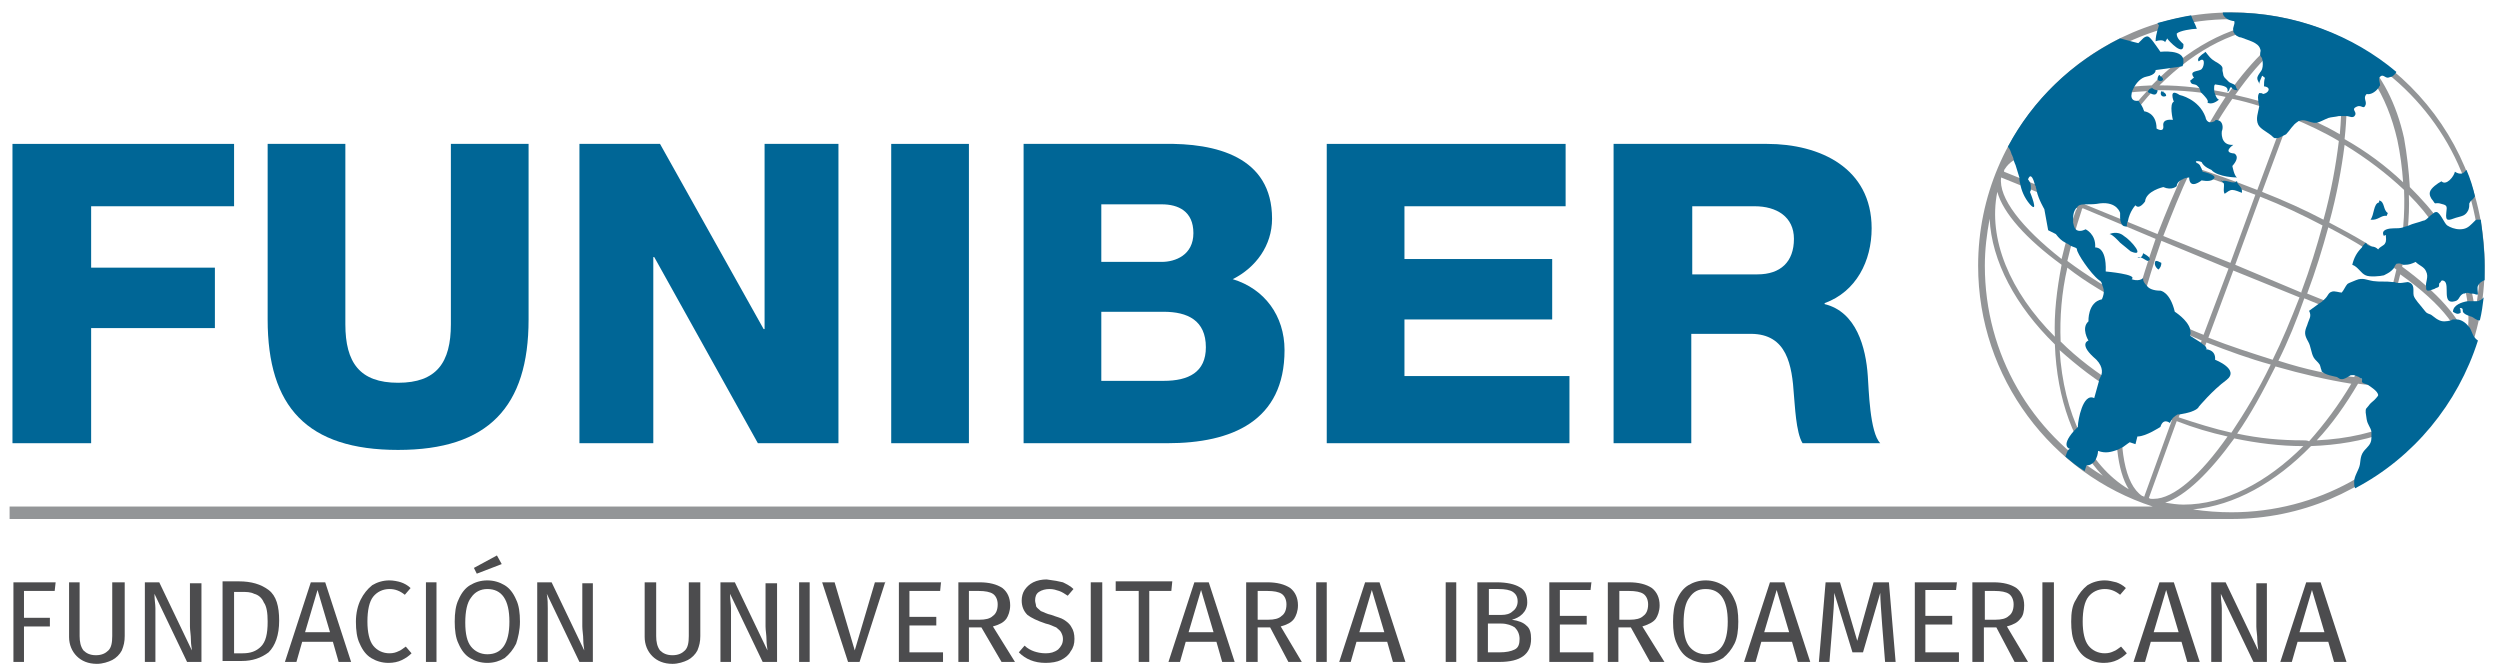 <?xml version="1.0" encoding="utf-8"?>
<!-- Generator: Adobe Illustrator 25.0.0, SVG Export Plug-In . SVG Version: 6.00 Build 0)  -->
<svg version="1.1" id="Capa_1" xmlns:serif="http://www.serif.com/"
	 xmlns="http://www.w3.org/2000/svg" xmlns:xlink="http://www.w3.org/1999/xlink" x="0px" y="0px" viewBox="0 0 260.6 70"
	 style="enable-background:new 0 0 260.6 70;" xml:space="preserve">
<style type="text/css">
	.st0{fill:#4C4C4E;}
	.st1{fill:#939597;}
	.st2{fill:#006696;}
</style>
<g>
	<g>
		<path class="st0" d="M1.4,69v-8.3h4.4l-0.1,0.9H2.5v2.8h2.7v0.9H2.5V69H1.4z"/>
		<path class="st0" d="M13,66.3c0,0.6-0.1,1-0.3,1.5c-0.2,0.4-0.6,0.8-1,1c-0.4,0.2-1,0.4-1.6,0.4c-0.9,0-1.6-0.3-2.1-0.8
			c-0.5-0.5-0.8-1.2-0.8-2v-5.7h1.1v5.6c0,0.6,0.1,1.1,0.4,1.5c0.3,0.3,0.7,0.5,1.3,0.5c0.6,0,1-0.2,1.3-0.5
			c0.3-0.3,0.4-0.8,0.4-1.5v-5.6H13V66.3z"/>
		<path class="st0" d="M21,69h-1.5l-3.4-7.1c0,0.6,0.1,1.1,0.1,1.5c0,0.5,0,1,0,1.7V69h-1.1v-8.3h1.5l3.4,7.1c0-0.2-0.1-0.6-0.1-1.1
			c0-0.5-0.1-1-0.1-1.4v-4.5H21V69z"/>
		<path class="st0" d="M28,61.5c0.8,0.6,1.1,1.7,1.1,3.2c0,1.5-0.4,2.6-1.1,3.3c-0.8,0.6-1.7,0.9-2.8,0.9h-2v-8.3h1.7
			C26.2,60.6,27.2,60.9,28,61.5z M24.4,61.6v6.5h0.9c0.8,0,1.4-0.2,1.9-0.7c0.5-0.5,0.7-1.3,0.7-2.6c0-0.9-0.1-1.6-0.4-2
			c-0.2-0.5-0.6-0.8-1-0.9c-0.4-0.2-0.8-0.2-1.4-0.2H24.4z"/>
		<path class="st0" d="M35.3,69l-0.6-2.1h-3.2L30.9,69h-1.2l2.7-8.3h1.5l2.7,8.3H35.3z M31.8,65.9h2.6l-1.3-4.4L31.8,65.9z"/>
		<path class="st0" d="M41.8,60.7c0.3,0.1,0.7,0.3,1,0.6L42.2,62c-0.5-0.4-1-0.6-1.6-0.6c-0.7,0-1.3,0.3-1.7,0.8
			c-0.4,0.5-0.6,1.4-0.6,2.6c0,1.1,0.2,2,0.6,2.5c0.4,0.5,1,0.8,1.7,0.8c0.4,0,0.7-0.1,0.9-0.2c0.3-0.1,0.5-0.3,0.8-0.5l0.6,0.7
			c-0.3,0.3-0.6,0.5-1,0.7c-0.4,0.2-0.9,0.3-1.4,0.3c-0.7,0-1.3-0.2-1.8-0.5c-0.5-0.3-0.9-0.8-1.2-1.5c-0.3-0.6-0.4-1.4-0.4-2.3
			c0-0.9,0.2-1.7,0.5-2.3c0.3-0.6,0.7-1.1,1.2-1.5c0.5-0.3,1.1-0.5,1.8-0.5C41,60.5,41.5,60.6,41.8,60.7z"/>
		<path class="st0" d="M45.5,60.6V69h-1.1v-8.3H45.5z"/>
		<path class="st0" d="M52.6,61c0.5,0.3,0.9,0.8,1.2,1.5c0.3,0.6,0.4,1.4,0.4,2.3c0,0.9-0.2,1.7-0.4,2.3c-0.3,0.6-0.7,1.1-1.2,1.5
			c-0.5,0.3-1.1,0.5-1.8,0.5c-0.7,0-1.3-0.2-1.8-0.5c-0.5-0.3-0.9-0.8-1.2-1.5c-0.3-0.6-0.4-1.4-0.4-2.3c0-0.9,0.1-1.7,0.4-2.3
			c0.3-0.7,0.7-1.2,1.2-1.5c0.5-0.3,1.1-0.5,1.8-0.5C51.5,60.5,52.1,60.7,52.6,61z M49.1,62.3c-0.4,0.5-0.6,1.4-0.6,2.6
			c0,1.2,0.2,2,0.6,2.5c0.4,0.5,1,0.8,1.7,0.8c1.5,0,2.3-1.1,2.3-3.4c0-2.3-0.8-3.4-2.3-3.4C50.1,61.4,49.5,61.7,49.1,62.3z
			 M51.8,57.9l0.5,0.9l-2.6,1l-0.3-0.6L51.8,57.9z"/>
		<path class="st0" d="M61.9,69h-1.5L57,61.9c0.1,0.6,0.1,1.1,0.1,1.5c0,0.5,0,1,0,1.7V69h-1.1v-8.3h1.5l3.4,7.1
			c0-0.2-0.1-0.6-0.1-1.1c0-0.5-0.1-1-0.1-1.4v-4.5h1.1V69z"/>
		<path class="st0" d="M73,66.3c0,0.6-0.1,1-0.3,1.5c-0.2,0.4-0.6,0.8-1,1c-0.4,0.2-1,0.4-1.6,0.4c-0.9,0-1.6-0.3-2.1-0.8
			c-0.5-0.5-0.8-1.2-0.8-2v-5.7h1.2v5.6c0,0.6,0.1,1.1,0.4,1.5c0.3,0.3,0.7,0.5,1.3,0.5c0.6,0,1-0.2,1.3-0.5
			c0.3-0.3,0.4-0.8,0.4-1.5v-5.6H73V66.3z"/>
		<path class="st0" d="M81,69h-1.5l-3.4-7.1c0,0.6,0.1,1.1,0.1,1.5c0,0.5,0,1,0,1.7V69h-1.1v-8.3h1.5l3.4,7.1c0-0.2-0.1-0.6-0.1-1.1
			c0-0.5-0.1-1-0.1-1.4v-4.5H81V69z"/>
		<path class="st0" d="M84.4,60.6V69h-1.1v-8.3H84.4z"/>
		<path class="st0" d="M92.3,60.6L89.6,69h-1.2l-2.7-8.3H87l2.1,7.1l2.1-7.1H92.3z"/>
		<path class="st0" d="M98.1,60.6L98,61.6h-3.2v2.7h2.8v0.9h-2.8V68h3.5V69h-4.6v-8.3H98.1z"/>
		<path class="st0" d="M102.3,65.4H101V69h-1.1v-8.3h2.2c1,0,1.8,0.2,2.4,0.6c0.5,0.4,0.8,1,0.8,1.8c0,0.6-0.2,1.1-0.4,1.4
			c-0.3,0.4-0.7,0.6-1.4,0.8l2.3,3.7h-1.4L102.3,65.4z M102.1,64.6c0.6,0,1.1-0.1,1.4-0.4c0.3-0.2,0.5-0.6,0.5-1.2
			c0-0.5-0.2-0.9-0.5-1.1c-0.3-0.2-0.8-0.3-1.5-0.3h-1v3H102.1z"/>
		<path class="st0" d="M110.8,60.7c0.4,0.2,0.8,0.4,1.1,0.7l-0.6,0.7c-0.3-0.2-0.6-0.4-0.9-0.5c-0.3-0.1-0.6-0.2-1-0.2
			c-0.4,0-0.8,0.1-1.1,0.3c-0.3,0.2-0.4,0.5-0.4,0.9c0,0.2,0.1,0.4,0.1,0.6c0.1,0.2,0.3,0.3,0.5,0.5c0.3,0.1,0.6,0.3,1.1,0.4
			c0.5,0.2,1,0.3,1.3,0.5c0.3,0.2,0.6,0.4,0.8,0.8c0.2,0.3,0.3,0.7,0.3,1.2c0,0.5-0.1,0.9-0.4,1.3c-0.2,0.4-0.6,0.7-1,0.9
			c-0.4,0.2-1,0.3-1.6,0.3c-1.2,0-2.1-0.4-2.8-1.1l0.6-0.7c0.3,0.3,0.7,0.5,1,0.6c0.3,0.1,0.7,0.2,1.2,0.2c0.5,0,0.9-0.1,1.3-0.4
			c0.3-0.3,0.5-0.6,0.5-1.1c0-0.3-0.1-0.5-0.2-0.7c-0.1-0.2-0.3-0.3-0.5-0.5c-0.3-0.1-0.6-0.3-1.1-0.4c-0.9-0.3-1.5-0.6-1.9-0.9
			c-0.4-0.4-0.6-0.9-0.6-1.5c0-0.4,0.1-0.8,0.3-1.1c0.2-0.3,0.5-0.6,0.9-0.8c0.4-0.2,0.9-0.3,1.4-0.3
			C109.9,60.5,110.4,60.6,110.8,60.7z"/>
		<path class="st0" d="M114.9,60.6V69h-1.2v-8.3H114.9z"/>
		<path class="st0" d="M122.2,60.6l-0.1,1h-2.3V69h-1.1v-7.4h-2.4v-1H122.2z"/>
		<path class="st0" d="M127.4,69l-0.6-2.1h-3.2L123,69h-1.2l2.7-8.3h1.5l2.7,8.3H127.4z M123.9,65.9h2.6l-1.3-4.4L123.9,65.9z"/>
		<path class="st0" d="M132.4,65.4h-1.3V69h-1.2v-8.3h2.2c1,0,1.8,0.2,2.4,0.6c0.5,0.4,0.8,1,0.8,1.8c0,0.6-0.2,1.1-0.4,1.4
			c-0.3,0.4-0.7,0.6-1.4,0.8l2.2,3.7h-1.4L132.4,65.4z M132.2,64.6c0.6,0,1.1-0.1,1.4-0.4c0.3-0.2,0.5-0.6,0.5-1.2
			c0-0.5-0.2-0.9-0.5-1.1c-0.3-0.2-0.8-0.3-1.5-0.3h-1v3H132.2z"/>
		<path class="st0" d="M138.3,60.6V69h-1.1v-8.3H138.3z"/>
		<path class="st0" d="M145.2,69l-0.6-2.1h-3.2l-0.6,2.1h-1.2l2.7-8.3h1.5l2.7,8.3H145.2z M141.7,65.9h2.6l-1.3-4.4L141.7,65.9z"/>
		<path class="st0" d="M151.8,60.6V69h-1.1v-8.3H151.8z"/>
		<path class="st0" d="M159.1,65.2c0.4,0.3,0.5,0.8,0.5,1.4c0,1.6-1.1,2.4-3.3,2.4H154v-8.3h2c1.1,0,1.9,0.2,2.4,0.5
			c0.6,0.3,0.8,0.9,0.8,1.6c0,0.5-0.2,0.9-0.5,1.2c-0.3,0.3-0.7,0.5-1.1,0.6C158.3,64.7,158.8,64.9,159.1,65.2z M155.2,61.5v2.6h1.3
			c0.5,0,0.9-0.1,1.2-0.4c0.3-0.2,0.5-0.6,0.5-1c0-0.5-0.2-0.8-0.5-1c-0.3-0.2-0.8-0.3-1.5-0.3H155.2z M157.9,67.7
			c0.4-0.2,0.5-0.6,0.5-1.1c0-0.5-0.2-0.9-0.5-1.2c-0.3-0.2-0.8-0.4-1.4-0.4h-1.4v3h1.2C157,68,157.5,67.9,157.9,67.7z"/>
		<path class="st0" d="M165.9,60.6l-0.1,0.9h-3.2v2.7h2.8v0.9h-2.8V68h3.5V69h-4.6v-8.3H165.9z"/>
		<path class="st0" d="M170,65.4h-1.3V69h-1.1v-8.3h2.2c1,0,1.8,0.2,2.4,0.6c0.5,0.4,0.8,1,0.8,1.8c0,0.6-0.2,1.1-0.4,1.4
			c-0.3,0.4-0.8,0.6-1.4,0.8l2.3,3.7H172L170,65.4z M169.9,64.6c0.6,0,1.1-0.1,1.4-0.4c0.3-0.2,0.5-0.6,0.5-1.2
			c0-0.5-0.2-0.9-0.5-1.1c-0.3-0.2-0.8-0.3-1.5-0.3h-1v3H169.9z"/>
		<path class="st0" d="M179.6,61c0.5,0.3,0.9,0.8,1.2,1.5c0.3,0.6,0.4,1.4,0.4,2.3c0,0.9-0.1,1.7-0.4,2.3c-0.3,0.6-0.7,1.1-1.2,1.5
			c-0.5,0.3-1.1,0.5-1.8,0.5c-0.7,0-1.3-0.2-1.8-0.5c-0.5-0.3-0.9-0.8-1.2-1.5c-0.3-0.6-0.4-1.4-0.4-2.3c0-0.9,0.1-1.7,0.4-2.3
			c0.3-0.7,0.7-1.2,1.2-1.5c0.5-0.3,1.1-0.5,1.8-0.5C178.5,60.5,179.1,60.7,179.6,61z M176.1,62.3c-0.4,0.5-0.6,1.4-0.6,2.6
			c0,1.2,0.2,2,0.6,2.5c0.4,0.5,1,0.8,1.7,0.8c1.5,0,2.3-1.1,2.3-3.4c0-2.3-0.8-3.4-2.3-3.4C177,61.4,176.5,61.7,176.1,62.3z"/>
		<path class="st0" d="M187.4,69l-0.6-2.1h-3.2L183,69h-1.2l2.7-8.3h1.5l2.7,8.3H187.4z M183.9,65.9h2.6l-1.3-4.4L183.9,65.9z"/>
		<path class="st0" d="M197.6,69h-1.1l-0.3-3.8c-0.1-1.5-0.2-2.6-0.2-3.4l-1.8,6.2h-1.1l-1.9-6.2c0,1-0.1,2.2-0.2,3.5l-0.3,3.7h-1.1
			l0.7-8.3h1.5l1.8,6.1l1.7-6.1h1.6L197.6,69z"/>
		<path class="st0" d="M204,60.6l-0.1,0.9h-3.2v2.7h2.8v0.9h-2.8V68h3.5V69h-4.6v-8.3H204z"/>
		<path class="st0" d="M208.1,65.4h-1.3V69h-1.2v-8.3h2.2c1,0,1.8,0.2,2.4,0.6c0.5,0.4,0.8,1,0.8,1.8c0,0.6-0.1,1.1-0.4,1.4
			c-0.3,0.4-0.7,0.6-1.4,0.8l2.2,3.7h-1.4L208.1,65.4z M208,64.6c0.6,0,1.1-0.1,1.4-0.4c0.3-0.2,0.5-0.6,0.5-1.2
			c0-0.5-0.2-0.9-0.5-1.1c-0.3-0.2-0.8-0.3-1.5-0.3h-1v3H208z"/>
		<path class="st0" d="M214.1,60.6V69h-1.2v-8.3H214.1z"/>
		<path class="st0" d="M220.6,60.7c0.3,0.1,0.7,0.3,1,0.6L221,62c-0.5-0.4-1-0.6-1.6-0.6c-0.7,0-1.3,0.3-1.7,0.8
			c-0.4,0.5-0.6,1.4-0.6,2.6c0,1.1,0.2,2,0.6,2.5c0.4,0.5,1,0.8,1.7,0.8c0.4,0,0.7-0.1,0.9-0.2c0.3-0.1,0.5-0.3,0.8-0.5l0.6,0.7
			c-0.3,0.3-0.6,0.5-1,0.7c-0.4,0.2-0.9,0.3-1.4,0.3c-0.7,0-1.3-0.2-1.8-0.5c-0.5-0.3-0.9-0.8-1.2-1.5c-0.3-0.6-0.4-1.4-0.4-2.3
			c0-0.9,0.1-1.7,0.5-2.3c0.3-0.6,0.7-1.1,1.2-1.5c0.5-0.3,1.1-0.5,1.8-0.5C219.8,60.5,220.2,60.6,220.6,60.7z"/>
		<path class="st0" d="M228,69l-0.6-2.1h-3.2l-0.6,2.1h-1.2l2.7-8.3h1.5l2.7,8.3H228z M224.5,65.9h2.6l-1.3-4.4L224.5,65.9z"/>
		<path class="st0" d="M236.4,69h-1.5l-3.4-7.1c0,0.6,0.1,1.1,0.1,1.5c0,0.5,0,1,0,1.7V69h-1.1v-8.3h1.5l3.4,7.1
			c0-0.2-0.1-0.6-0.1-1.1c0-0.5-0.1-1-0.1-1.4v-4.5h1.1V69z"/>
		<path class="st0" d="M243.3,69l-0.6-2.1h-3.2l-0.6,2.1h-1.2l2.7-8.3h1.5l2.7,8.3H243.3z M239.7,65.9h2.6l-1.3-4.4L239.7,65.9z"/>
	</g>
	<path class="st1" d="M232.6,1.3c-14.6,0-26.4,11.9-26.4,26.4c0,11.7,7.7,21.7,18.2,25.1H1v1.3h230.9c0.2,0,0.5,0,0.7,0
		c14.6,0,26.4-11.8,26.4-26.4C259,13.1,247.2,1.3,232.6,1.3z M249.9,14.6c0.3,1.4,0.5,2.9,0.6,4.4c-1.8-1.7-3.8-3.2-6.1-4.5
		c0.5-4.5,0.1-8.1-1.1-10C246.5,6.3,248.8,9.8,249.9,14.6z M225.7,52.4c2.1-0.7,4.6-3.1,7.2-6.7c2.4,0.5,4.8,0.8,7.1,0.8l0,0
		c0,0,0.1,0,0.1,0c-3.8,3.8-8.2,6.1-12.5,6.1C227,52.6,226.3,52.5,225.7,52.4z M232.3,28l-2.6,6.9c-2.3-0.9-4.5-2-6.5-3
		c0.6-2.2,1.3-4.5,2.1-6.8L232.3,28z M225.5,24.6c0.9-2.3,1.8-4.6,2.8-6.7c2.2,0.7,4.5,1.5,6.8,2.4l-2.6,7.1L225.5,24.6z
		 M232.8,28.2l6.9,2.8c-0.9,2.3-1.8,4.5-2.8,6.5c-2.2-0.7-4.4-1.4-6.7-2.3L232.8,28.2z M233,27.6l2.6-7.1c2.3,0.9,4.4,1.9,6.5,3
		c-0.6,2.2-1.3,4.5-2.2,6.9c0,0,0,0,0,0.1L233,27.6z M235.8,20l2.9-7.8c0.1,0,0.1,0,0.2,0.1c1.7,0.7,3.4,1.5,4.9,2.4
		c-0.3,2.5-0.8,5.3-1.6,8.2C240.3,21.9,238.1,20.9,235.8,20z M235.3,19.8c-2.3-0.9-4.5-1.7-6.7-2.4c1.3-2.7,2.7-5.1,4.1-7.1
		c1.9,0.4,3.7,1,5.5,1.7L235.3,19.8z M228,17.2c-2.8-0.8-5.4-1.4-7.9-1.8c1.3-2.2,2.8-4.3,4.4-6c0.2,0,0.5,0,0.7,0
		c2.2,0,4.5,0.2,6.8,0.7C230.6,12.2,229.3,14.6,228,17.2z M227.7,17.8c-1,2.1-1.9,4.3-2.8,6.6l-7.6-3.1c0.7-1.9,1.6-3.6,2.5-5.3
		C222.2,16.4,224.9,17,227.7,17.8z M224.7,24.9c-0.8,2.3-1.5,4.5-2.1,6.7c-2.7-1.4-5.1-2.9-7.1-4.4c0.4-1.7,0.9-3.5,1.5-5.3
		c0-0.1,0-0.1,0.1-0.2L224.7,24.9z M222.5,32.2c-0.8,2.9-1.3,5.7-1.6,8.1c-2.3-1.4-4.4-3-6.1-4.7c-0.1-2.5,0.1-5.1,0.7-7.7
		C217.4,29.4,219.8,30.8,222.5,32.2z M223,32.5c2,1,4.2,2,6.5,3c0,0,0,0,0,0l-2.9,7.8c-0.1,0-0.2-0.1-0.3-0.1
		c-1.7-0.7-3.4-1.5-4.9-2.4C221.7,38.2,222.2,35.4,223,32.5z M230,35.7c2.3,0.9,4.5,1.7,6.7,2.3c-1.3,2.7-2.7,5-4.1,7.1
		c-1.8-0.4-3.7-1-5.5-1.6L230,35.7z M240,45.9L240,45.9c-2.2,0-4.5-0.2-6.8-0.7c1.4-2,2.7-4.4,4-7c2.8,0.8,5.4,1.4,7.9,1.8
		c-1.3,2.2-2.8,4.2-4.4,6C240.5,45.9,240.3,45.9,240,45.9z M237.5,37.6c1-2,1.9-4.2,2.7-6.5l7.6,3.1c-0.7,1.8-1.5,3.5-2.4,5.1
		C243,39.1,240.3,38.5,237.5,37.6z M240.5,30.6C240.5,30.6,240.5,30.6,240.5,30.6c0.9-2.4,1.6-4.7,2.2-6.9c2.7,1.4,5.1,2.9,7.1,4.4
		c-0.4,1.8-0.9,3.5-1.5,5.3c0,0.1-0.1,0.2-0.1,0.3L240.5,30.6z M242.8,23.2c0.8-2.9,1.3-5.7,1.6-8.1c2.3,1.4,4.4,3,6.2,4.7
		c0.1,2.5-0.1,5.1-0.7,7.7C247.9,26,245.5,24.6,242.8,23.2z M241.9,3.7c1.8,1.2,2.5,5,2,10.3c-1.5-0.9-3.1-1.6-4.8-2.3
		c-0.1,0-0.1-0.1-0.2-0.1L241.9,3.7C241.9,3.7,241.9,3.7,241.9,3.7z M240.9,3.4c0.1,0,0.3,0.1,0.4,0.1l-2.9,8
		c-1.8-0.7-3.6-1.2-5.4-1.6c2.8-4,5.6-6.5,7.7-6.5C240.8,3.4,240.8,3.4,240.9,3.4z M239.5,3c-2.1,0.7-4.6,3.1-7.2,6.7
		c-2.4-0.5-4.8-0.8-7.1-0.8c0,0-0.1,0-0.1,0c3.8-3.8,8.2-6.1,12.5-6.1C238.3,2.8,238.9,2.9,239.5,3z M232.6,2c1.4,0,2.7,0.1,4,0.3
		c-4.3,0.4-8.6,2.8-12.3,6.6c-5.6,0.2-10.1,1.8-13.1,4.6C215.8,6.6,223.7,2,232.6,2z M223.8,9.5c-1.6,1.7-3,3.7-4.3,5.9
		c-1.5-0.2-2.9-0.3-4.3-0.3c-2.4,0-4.3,0.4-5.5,1.1C212.2,12.2,217.3,9.8,223.8,9.5z M209,17.6c0.8-1.3,3-2,6.3-2
		c1.2,0,2.5,0.1,3.9,0.3c-0.9,1.6-1.7,3.3-2.4,5.2l-7.9-3.2C208.9,17.8,208.9,17.7,209,17.6z M208.6,18.5
		C208.6,18.5,208.6,18.4,208.6,18.5l7.9,3.2c0,0.1,0,0.1-0.1,0.2c-0.6,1.7-1.1,3.4-1.5,5.1C210.7,23.7,208.3,20.6,208.6,18.5z
		 M208.2,20c0.6,2.2,3,4.9,6.7,7.6c-0.5,2.6-0.8,5.1-0.7,7.5C209.5,30.4,207.2,24.9,208.2,20z M206.9,27.7c0-1.7,0.2-3.3,0.5-4.9
		c0.2,4.4,2.7,9.1,6.8,13.1c0.2,5.7,2,10.6,5,13.7C211.8,45.1,206.9,37,206.9,27.7z M214.7,36.5c1.8,1.6,3.8,3.2,6.1,4.5
		c-0.5,4.5-0.1,8.1,1.1,10C217.7,48.5,215.1,43.1,214.7,36.5z M223.3,51.7c-1.8-1.2-2.5-5-2-10.3c1.5,0.9,3.1,1.6,4.8,2.3
		c0.1,0,0.2,0.1,0.3,0.1l-2.9,8C223.4,51.7,223.4,51.7,223.3,51.7z M224,51.9l2.9-8c1.8,0.7,3.5,1.2,5.3,1.6c-2.8,4-5.6,6.5-7.7,6.5
		c0,0,0,0,0,0c-0.1,0-0.2,0-0.2,0C224.2,52,224.1,52,224,51.9z M232.6,53.4c-1.3,0-2.7-0.1-4-0.3c4.3-0.4,8.6-2.8,12.3-6.6
		c5.6-0.2,10.2-1.8,13.2-4.6C249.5,48.8,241.6,53.4,232.6,53.4z M241.5,45.9c1.6-1.7,3-3.7,4.3-5.9c1.5,0.2,2.9,0.3,4.3,0.3
		c0,0,0,0,0,0c2.4,0,4.3-0.4,5.5-1.1C253,43.2,248,45.6,241.5,45.9z M256.3,37.8c-0.8,1.3-3,2-6.3,2c0,0,0,0,0,0
		c-1.2,0-2.5-0.1-3.9-0.3c0.9-1.6,1.7-3.2,2.4-5l7.9,3.2C256.3,37.7,256.3,37.8,256.3,37.8z M256.6,37c0,0.1,0,0.1-0.1,0.2l-7.9-3.2
		c0-0.1,0.1-0.2,0.1-0.3c0.6-1.7,1.1-3.4,1.5-5.1C254.6,31.7,257,34.8,256.6,37z M257.1,35.4c-0.6-2.2-3-4.9-6.7-7.6
		c0.5-2.6,0.8-5.1,0.7-7.5c1.1,1.1,2,2.2,2.8,3.4C256.8,27.7,257.8,31.8,257.1,35.4z M254.5,23.4c-0.9-1.4-2.1-2.7-3.3-3.9
		c-0.1-1.7-0.3-3.4-0.6-5.1c-0.8-3.6-2.3-6.5-4.4-8.6c7.4,4.5,12.3,12.6,12.3,21.9c0,1.6-0.2,3.3-0.5,4.8
		C257.7,29.6,256.6,26.5,254.5,23.4z"/>
	<g>
		<polygon class="st2" points="1.3,15 24.4,15 24.4,21.5 9.5,21.5 9.5,27.9 22.4,27.9 22.4,34.2 9.5,34.2 9.5,46.2 1.3,46.2 		"/>
		<path class="st2" d="M55.1,33.3c0,9.1-4.2,13.6-13.6,13.6c-9.5,0-13.6-4.5-13.6-13.6V15H36v18.8c0,4,1.5,6.1,5.5,6.1
			c4,0,5.5-2.1,5.5-6.1V15h8.1V33.3z"/>
		<polygon class="st2" points="60.4,15 68.8,15 79.6,34.3 79.7,34.3 79.7,15 87.4,15 87.4,46.2 79,46.2 68.2,26.8 68.1,26.8 
			68.1,46.2 60.4,46.2 		"/>
		<rect x="92.9" y="15" class="st2" width="8.1" height="31.2"/>
		<path class="st2" d="M106.7,15h14.6c5.4-0.1,11.3,1.3,11.3,7.8c0,2.8-1.7,5.1-4.1,6.3c3.3,1,5.4,3.8,5.4,7.4
			c0,7.4-5.5,9.7-12.2,9.7h-15V15z M114.8,27.3h6.3c1.4,0,3.3-0.7,3.3-3c0-2.3-1.6-3-3.3-3h-6.3V27.3z M114.8,39.7h6.5
			c2.6,0,4.4-0.9,4.4-3.5c0-2.8-1.9-3.7-4.4-3.7h-6.5V39.7z"/>
		<polygon class="st2" points="138.3,15 163.2,15 163.2,21.5 146.4,21.5 146.4,27 161.8,27 161.8,33.3 146.4,33.3 146.4,39.2 
			163.6,39.2 163.6,46.2 138.3,46.2 		"/>
		<path class="st2" d="M168.3,15h15.9c5.5,0,10.9,2.5,10.9,8.8c0,3.4-1.6,6.6-4.9,7.8v0.1c3.3,0.8,4.3,4.5,4.5,7.5
			c0.1,1.3,0.2,5.9,1.3,7h-8.1c-0.7-1.1-0.8-4.1-0.9-5c-0.2-3.1-0.7-6.4-4.5-6.4h-6.2v11.4h-8.1V15z M176.4,28.6h6.8
			c2.4,0,3.8-1.3,3.8-3.7c0-2.3-1.8-3.4-4.1-3.4h-6.5V28.6z"/>
	</g>
	<g>
		<path class="st2" d="M233.3,9.4c-0.2-0.1-0.2-0.4-0.3-0.5c0,0,0,0,0,0c-0.2-0.2-0.5-0.2-0.7-0.4c-0.1-0.1-0.3-0.3-0.4-0.4
			c-0.2-0.3-0.1-0.2-0.2-0.6c-0.1-0.3,0.1-0.4-0.2-0.7c-0.1-0.1-0.4-0.3-0.6-0.4c-0.5-0.3-0.6-0.5-1-1c-0.2,0.2-0.3,0.2-0.5,0.4
			L229.2,6c-0.1,0.2-0.1,0.3,0,0.4c0.7-0.6,0.6,0.5,0.3,0.8c-0.3,0.3-1.4,0.1-0.8,0.9c-0.2,0.1-0.2,0.2-0.4,0.3
			c0.1,0.5,0.4,0.3,0.7,0.5c0.1,0.1,0.2,0.2,0.2,0.2c0.1,0.1,0.1,0.2,0.2,0.5c0,0,0.1,0.1,0.1,0.1c0.3,0.3,0.8,0.8,0.6,1
			c0.4,0.2,0.8,0,1.2-0.3c-0.2-0.1-0.3-0.3-0.4-0.6c-0.1-0.2-0.1-0.4-0.1-0.6c0-0.2,0-0.3,0.1-0.4c0.5,0.1,1.4,0.1,1.3,0.7
			c0,0,0,0.1,0,0.1c0.1-0.1,0.2-0.2,0.2-0.3c0-0.1,0.1-0.1,0.1-0.2c0,0,0.1,0,0.1,0C232.8,9.4,233,9.4,233.3,9.4
			C233.3,9.5,233.3,9.5,233.3,9.4C233.3,9.5,233.3,9.4,233.3,9.4z"/>
		<path class="st2" d="M229,3c-0.1-0.3-0.2-0.5-0.3-0.7c-0.1-0.2-0.2-0.4-0.3-0.7c-1.2,0.2-2.4,0.5-3.5,0.8c0,0.1,0.1,0.1,0.1,0.2
			c0,0,0.1,0,0.1-0.1c-0.1,0.2-0.1,0.4-0.2,0.6c-0.1,0.4-0.2,0.8-0.2,1.2c0.3-0.1,0.8-0.2,1,0.1c0-0.1,0.2-0.3,0.2-0.4
			c0.2,0.3,1.8,2,1.7,0.6c-0.3-0.3-0.7-0.6-0.7-1.1C227.2,3.2,228.5,3,229,3z"/>
		<path class="st2" d="M232.6,1.3c-0.3,0-0.6,0-0.9,0c0,0.3,0.2,0.5,0.5,0.7c0.2,0.1,0.5,0.2,0.7,0.2c0.1,0.4-0.2,0.6-0.1,1
			c0,0,0,0,0,0.1c0.1,0.2,0.2,0.3,0.3,0.4c0.2,0.1,0.3,0.2,0.5,0.2c0.7,0.3,1.8,0.5,2,1.2c0.1,0.2,0,0.3,0,0.5c0,0,0,0.1,0,0.1
			c0,0.2,0.2,0.3,0.2,0.4c0,0,0,0,0,0c0.1,0.4,0.1,0.8,0,1.1c-0.1,0.3-0.4,0.5-0.5,0.9c0,0.4,0.2,0.4,0.2,0.7c0-0.3,0.2-0.6,0.3-0.9
			c0.1,0,0.2,0.2,0.3,0.2c-0.1,0.3-0.1,0.6-0.1,0.9c0.8,0.1,0.5,0.7-0.1,0.8c-0.1-0.1-0.2-0.1-0.4-0.1c-0.2,0.3-0.1,0.6-0.1,0.8
			c0,0.2,0.1,0.4,0.1,0.6c0,0,0,0,0,0c-0.1,0.6-0.4,1.3-0.1,1.9c0.2,0.4,0.8,0.7,1.2,1c0.3,0.2,0.3,0.3,0.5,0.4c0,0,0.1,0,0.1,0
			c0.2,0,0.3,0,0.5-0.1c0.2-0.1,0.4-0.2,0.6-0.3c0.4-0.4,0.7-1,1.2-1.3c0.1-0.1,0.2-0.1,0.2-0.1c0.5-0.2,0.9,0.1,1.5,0.2
			c0.1,0,0.2,0,0.3,0c0.4-0.1,0.7-0.3,1.2-0.5c0.3-0.1,0.7-0.1,1.1-0.2c0.2,0,0.4,0,0.6,0c0.1,0,0.1,0,0.2,0c0.3,0,0.7,0.3,0.9-0.1
			c0.2-0.4-0.5-0.6,0.2-0.9c0.5-0.2,0.7,0.4,0.9-0.2c0.1-0.4-0.3-0.7,0.1-1.1c0.4,0.1,0.9-0.2,1.2-0.6c0.1-0.1,0.1-0.2,0.2-0.3
			c0-0.2-0.1-0.5-0.1-0.7c0-0.1,0-0.1,0.1-0.2c0.3-0.3,0.5,0.1,0.8,0.1c0.1,0,0.3-0.1,0.4-0.1c0.2-0.1,0.4-0.3,0.5-0.5
			C245.3,3.7,239.2,1.3,232.6,1.3z"/>
		<g>
			<path class="st2" d="M230.9,37.5c0.1-1.1-1-1.1-1-1.1c0.2,0,0.1-0.1,0-0.3c-0.1-0.1-0.3-0.2-0.5-0.4c-0.5-0.3-1.1-0.7-1.1-0.7
				c0,0,0-0.1,0-0.1c0.1-0.2,0-0.4,0-0.6c-0.3-1-1.6-1.8-1.6-1.8c-0.5-2.1-1.5-2.2-1.5-2.2c-0.7,0-1.2-0.2-1.4-0.5
				c-0.3-0.3-0.4-0.5-0.4-0.7c0,0,0-0.1,0-0.1c-0.5,0.4-1.2,0.1-1.2,0.1c0.7-0.5-2.7-0.8-2.7-0.8c0.1-2.7-1.1-2.5-1.1-2.5
				c0.1-1.4-1-1.9-1-1.9s-0.5,0.3-0.9,0.1c-0.2-0.1-0.3-0.3-0.4-0.8c0-0.1,0-0.2,0-0.4c0-0.7,0.2-1,0.5-1.3c0.2-0.2,0.5-0.2,0.9-0.2
				c0.4,0,0.9,0,1.4-0.1c1.8-0.2,2.1,1,2.1,1c0,0.2,0,0.4,0,0.5c0,0.3,0.1,0.6,0.2,0.7c0.1,0.2,0.3,0.2,0.4,0.2c0,0,0.1,0,0.1,0
				c0-0.2,0-0.4,0.1-0.5c0.2-1.1,0.8-1.7,0.8-1.7c0.4,0.5,1-0.4,1-0.4c0.1-1.1,1.9-1.5,1.9-1.5c0.9,0.4,1.4-0.1,1.4-0.1
				c0-0.3,0.3-0.6,0.6-0.7c0.3-0.2,0.7-0.2,0.7-0.2c0,0,0,0.1,0,0.1c0.1,1.2,1.3,0.2,1.3,0.2s0.8,0.2,1.2-0.1c0,0,0,0,0.1-0.1
				c0.3-0.4-1.2-0.7-1.2-0.7l-0.1-0.3l-0.2-0.4c-0.1-0.1-0.2-0.2-0.3-0.2c-0.2-0.2-0.1-0.2,0.1-0.2c0.2,0,0.4,0.1,0.4,0.1
				c0.2,0.5,1,0.8,1,0.8c0.7,0.8,2.7,0.8,2.7,0.8c-0.3-0.1-0.5-1.2-0.5-1.2c0.9-1,0.2-1.3,0.2-1.3c-1.3-0.1-0.1-0.9-0.1-0.9
				c-1.4,0.1-1.2-1.4-1.2-1.4c0.2-0.5,0-0.9-0.1-1c-0.2-0.2-0.5-0.2-0.5-0.2c0,0-0.1,0-0.1,0.1c-0.9,0.5-1-0.4-1-0.4
				c-0.7-1.9-2.7-2.3-2.7-2.3c-1.2-0.8-0.6,0.7-0.6,0.7c-0.5,0.2-0.1,1.9-0.1,1.9s-1.1-0.2-1,0.6c0.1,0.8-0.7,0.3-0.7,0.3
				c0-1.7-1.3-1.8-1.3-1.8c0-0.1-0.1-0.2-0.1-0.3c-0.1-0.2-0.2-0.4-0.3-0.5c-0.1-0.2-0.2-0.3-0.2-0.3c-0.6,0.1-0.8-0.3-0.7-0.7
				c0-0.2,0.1-0.4,0.2-0.6c0.3-0.6,0.8-1.1,1.3-1.2c1.1-0.2,1-0.7,1-0.7l2.2-0.3l0.6-0.1c0.1-0.2,0.1-0.4,0.1-0.5
				c0.1-1.3-2.4-1-2.4-1c-0.5-0.7-1-1.5-1.3-1.6c0,0,0,0-0.1,0c-0.1,0-0.3,0.1-0.4,0.2c-0.2,0.2-0.5,0.5-0.5,0.5l-0.4-0.1L221,4
				c-5,2.5-9.1,6.4-11.7,11.3c0.2,0.2,0.3,0.5,0.4,0.8c0,0,0,0,0,0c0.1,0.2,0.2,0.4,0.2,0.6c0.1,0.3,0.2,0.5,0.2,0.5l0.4,1.3l0,0.1
				c0,0,0,0.3,0.1,0.6c0.1,0.6,0.4,1.4,1,2.1c1,1.1,0-1.3,0-1.3c0.1-0.1,0.1-0.2,0.1-0.3c0-0.3,0-0.5-0.1-0.7
				c-0.1-0.2-0.2-0.3-0.2-0.3c0.3-0.8,0.6,0.1,0.7,0.5c0,0.1,0.1,0.2,0.1,0.2c0,0.2,0.1,0.3,0.1,0.5c0.2,0.9,0.8,1.9,0.8,1.9
				l0.4,2.2l0.8,0.4c0.3,0.4,0.6,0.7,1,0.9c0.2,0.1,0.4,0.2,0.5,0.3c0.4,0.2,0.7,0.2,0.7,0.4c0,0.4,1.4,2.5,2.3,3.2
				c0.2,0.1,0.3,0.3,0.3,0.4c0.1,0.3,0.2,0.5,0.2,0.8c0,0.4-0.2,0.8-0.2,0.8c-1.5,0.3-1.4,2.3-1.4,2.3c-0.8,0.7,0,2,0,2
				s-1,0.3,0.5,1.7c1,0.8,1,1.6,0.8,2c-0.1,0.2-0.2,0.4-0.2,0.4l0,0.1l-0.5,1.8c-1.2-0.6-1.7,2.4-1.7,2.9c0,0.1,0,0.1,0,0.1
				c-0.1,0.1-0.3,0.3-0.4,0.4c-1.5,1.7-0.4,1.9-0.4,1.9c-0.1,0-0.1,0-0.2,0.1c-0.1,0.1-0.2,0.4-0.3,0.7c0.6,0.5,1.3,1.1,2,1.5
				l0.2-0.6c0.1,0,0.1,0,0.1,0c0.2,0,0.4-0.1,0.5-0.2c0.2-0.1,0.3-0.3,0.4-0.5c0.2-0.4,0.2-0.8,0.2-0.8c0.8,0.3,1.4,0.1,2-0.1
				c0.2-0.1,0.4-0.2,0.6-0.3c0.4-0.3,0.7-0.5,0.7-0.5l0.6,0.2l0.2-0.8c0.9,0,2.4-1,2.4-1c0.3-1,1-0.4,1-0.4c0-0.1,0.1-0.2,0.2-0.4
				c0.2-0.3,0.6-0.5,0.6-0.5c0.1,0,0.2,0,0.2,0c1.9-0.3,2-0.8,2-0.8s1.4-1.7,2.9-2.8C233.5,38.5,230.9,37.5,230.9,37.5z"/>
			<path class="st2" d="M221.4,24.6c-0.7-0.6-1.5-0.2-1.5-0.2c0.3,0,1.1,0.9,1.1,0.9l1.1,0.9C223.7,26.9,222.2,25.1,221.4,24.6z"/>
			<path class="st2" d="M225.3,8c-0.1,0-0.1-0.1-0.2-0.2L225,7.9c-0.1,0.2-0.1,0.3-0.1,0.4C225.1,8.6,225.8,8.4,225.3,8z"/>
			<path class="st2" d="M224.3,9.2c-0.2,0-0.4,0.2-0.4,0.4c0.1,0.1,0.3,0.1,0.4,0.2c0.3,0.1,0.5,0.1,0.6-0.3c0,0,0-0.1,0-0.1
				c-0.2,0-0.5-0.1-0.6-0.3L224.3,9.2z"/>
			<path class="st2" d="M225.8,10c0-0.2-0.1-0.3-0.3-0.4l0.1,0c-0.1-0.1-0.2,0-0.3-0.1c0,0,0,0,0-0.1c0,0,0,0,0,0.1
				C225.1,9.9,225.4,10.2,225.8,10z"/>
			<path class="st2" d="M231.6,18.9C231.6,18.9,231.6,18.9,231.6,18.9c0-0.1,0-0.1-0.1-0.1L231.6,18.9z"/>
			<path class="st2" d="M233.2,19c0,0,0-0.1,0-0.1c-0.1,0-0.1,0-0.2,0.1c-0.5,0.1-1-0.3-1.4-0.1c0.1,0.1,0.1,0.1,0.2,0.2
				c0.1,0.3-0.1,0.8,0.1,1.1c0.3-0.2,0.5-0.4,0.8-0.4c0.3,0,0.7,0.2,1,0.3c0-0.1,0-0.1,0-0.2C233.7,19.5,233.3,19.3,233.2,19z"/>
			<path class="st2" d="M223.4,26.3c0,0.3-0.2,0.7-0.6,0.5c0.4-0.1,0.9,0.4,1.1,0.4c0,0,0,0,0,0c0.3-0.1,0.2-0.2,0.1-0.4
				c-0.2-0.2-0.6-0.4-0.6-0.4L223.4,26.3z"/>
			<path class="st2" d="M225,28.1c0.2-0.2,0.3-0.4,0.3-0.7c-0.2-0.1-0.4-0.2-0.5-0.2l-0.1,0C224.5,27.5,224.7,27.9,225,28.1z"/>
		</g>
		<path class="st2" d="M257.1,17.7c-0.2,0.2-0.3,0.4-0.6,0.4c-0.1,0-0.3,0-0.6-0.2c-0.1,0.5-0.9,1.5-1.4,1c-0.4,0.2-1.1,0.7-1.2,1.1
			c-0.1,0.3,0.1,0.7,0.3,0.9c0.3,0.5,0.2,0.2,0.7,0.3c0.8,0.2,0.8,0.2,0.7,1c-0.1,0.9,0.2,0.8,1,0.5c0.7-0.2,1-0.2,1.3-0.8
			c0.1-0.3,0.1-0.4,0.1-0.7c0,0,0,0,0,0c0.2-0.4,0.3-0.3,0.5-0.6c0,0,0-0.1,0.1-0.1C257.8,19.6,257.5,18.6,257.1,17.7z"/>
		<path class="st2" d="M248.8,22.5c0-0.1,0.1-0.2,0.1-0.3c-0.5-0.3-0.3-1.2-0.9-1.3l0,0.2c-0.6,0.1-0.5,1.3-0.9,1.8
			C247.9,23,248.2,22.4,248.8,22.5z"/>
		<path class="st2" d="M258.5,31.3c-0.1,0.1-0.3,0.1-0.4,0.1c-0.1,0-0.2,0-0.3,0c-0.2,0-0.4,0-0.5,0c0,0-0.1,0-0.1,0
			c-0.6,0.1-1.5,0.4-1.5,1.1c0.3,0.2,0.5,0.3,0.8,0.1c0-0.1,0-0.4-0.1-0.5c0.5,0,0.2,0.3,0.4,0.5c0.2,0.2,0.3,0.2,0.5,0.3
			c0.1,0,0.2,0.1,0.3,0.1c0.3,0.1,0.5,0.4,0.9,0.4c0.2-0.8,0.3-1.6,0.4-2.4C258.7,31.2,258.6,31.3,258.5,31.3z"/>
		<path class="st2" d="M259,29.2c0-0.5,0-1,0-1.5c0-1.6-0.2-3.2-0.4-4.8c-0.2,0-0.3,0-0.4,0c-0.1,0-0.2,0.1-0.2,0.1
			c-0.1,0.1-0.1,0.1-0.3,0.3c-0.4,0.4-0.7,0.6-1.3,0.6c-0.5,0-1-0.2-1.3-0.4c-0.3-0.2-0.7-1.3-1.1-1.4c-0.1,0-0.2,0-0.3,0.1
			c-0.1,0.1-0.3,0.2-0.5,0.4c-0.2,0.2-0.4,0.4-0.6,0.4c-0.5,0.2-1.1,0.3-1.5,0.5c0,0,0,0,0,0c-0.2,0.1-0.4,0.1-0.6,0.2
			c-0.3,0.1-0.6,0.1-1,0.1c-0.4,0-1.4,0.1-1,0.8c0,0,0.1-0.1,0.2-0.1c0,0.3,0.1,0.6-0.1,0.9c-0.1,0.2-0.5,0.3-0.7,0.6
			c-0.2-0.2-0.4-0.3-0.7-0.3c-0.2-0.1-0.4-0.1-0.5-0.3c0,0-0.1-0.1-0.1-0.1c0,0,0,0,0,0c-0.2,0.2-0.3,0.3-0.4,0.5
			c-0.5,0.5-0.8,1-1,1.8c0.6,0.2,0.9,0.9,1.4,1.1c0.4,0.2,1.5,0.1,1.9,0c0.2-0.1,0.6-0.3,0.8-0.5c0.1-0.1,0.1-0.1,0.2-0.2
			c0.1-0.2,0.2-0.4,0.3-0.5c0,0,0,0,0,0c0,0,0.1,0,0.1,0c0.2-0.1,0.4,0,0.6,0.1c0.1,0,0.1,0,0.2,0c0.4,0,0.7-0.1,1.1-0.3
			c0.4,0.4,0.9,0.5,1.1,1c0.3,0.6-0.1,1.1,0,1.6c0,0.1,0,0.1,0,0.2c0,0.1,0.1,0.2,0.2,0.2c0.2,0,0.4-0.1,0.7-0.2
			c0.1-0.1,0.3-0.1,0.4-0.2c0.1-0.1,0-0.3,0.1-0.4c0.2-0.1,0.1-0.4,0.5-0.2c0.6,0.4-0.3,2.5,1.1,2.1c0.5-0.1,0.4-0.6,0.9-0.8
			c0,0,0.1,0,0.1,0c0.2-0.1,0.4-0.1,0.6,0c0.2,0,0.4,0,0.6,0.1c0.1,0,0.2,0,0.2,0c0-0.3-0.1-0.7,0-0.9
			C258.5,29.4,258.8,29.3,259,29.2z"/>
		<path class="st2" d="M257.4,34.1c0,0-0.1-0.1-0.1-0.1c-0.3-0.4-0.8-0.7-1.2-0.7c-0.1,0-0.2,0-0.3,0c-0.1,0-0.2,0-0.3,0.1
			c-0.5,0.1-0.9,0.2-1.4-0.1c-0.2-0.1-0.4-0.3-0.7-0.5c-0.5-0.2-0.4-0.1-0.8-0.6c-0.3-0.4-0.9-1-1-1.4c-0.1-0.5,0.2-1.2-0.6-1.4
			c-0.1,0-0.6,0.1-0.8,0.1c0,0,0,0,0,0c-0.2,0-0.4,0-0.6-0.1c-0.1,0-0.2,0-0.2,0c-0.7-0.1-1.3,0-2-0.1c-0.7-0.1-1.1-0.4-1.8-0.1
			c-0.2,0.1-0.8,0.3-0.9,0.4c-0.2,0.2-0.4,0.7-0.6,0.9c-0.2,0-0.8-0.2-1-0.1c-0.4,0.1-0.4,0.4-0.7,0.7c0,0-0.1,0.1-0.1,0.1
			c-0.2,0.2-0.3,0.3-0.5,0.4c-0.4,0.3-0.7,0.5-1.1,0.8c0.3,0.6,0,0.8-0.2,1.5c-0.3,0.7-0.3,1,0.1,1.7c0.3,0.5,0.3,1.2,0.6,1.7
			c0.2,0.3,0.4,0.4,0.6,0.7c0.1,0.2,0.1,0.4,0.2,0.6c0,0,0,0.1,0,0.1c0.4,0.4,1.2,0.5,1.6,0.6c0.2,0.1,0.3,0.3,0.7,0.2
			c0.3-0.1,0.4-0.2,0.6-0.3c0.1-0.1,0.2-0.1,0.4-0.1c0.1,0,0.4,0.1,0.6,0.2c0.1,0.1,0.2,0.1,0.3,0.2c0.1,0.1-0.1,0.3,0.1,0.4
			c0.1,0.1,0.3,0.1,0.5,0.2c0,0,0,0,0,0c0.3,0.2,1.1,0.7,1.1,1.1c0,0.1-0.4,0.5-0.4,0.5c-0.2,0.2-0.4,0.3-0.6,0.6
			c-0.3,0.4-0.3,0.2-0.3,0.7c0,0.1,0.1,0.6,0.1,0.7c0.1,0.6,0.4,0.8,0.5,1.3c0,0.1,0,0.1,0,0.2c0,0.1,0,0.3,0,0.4
			c0,0.4-0.1,0.7-0.5,1.1c-0.6,0.6-0.6,0.9-0.7,1.7c-0.1,0.6-0.6,1.2-0.6,1.8c0,0,0,0,0,0c0,0.3,0,0.5,0.1,0.7
			c6.1-3.2,10.7-8.8,12.8-15.4C257.7,35.1,257.7,34.5,257.4,34.1z"/>
	</g>
</g>
</svg>
